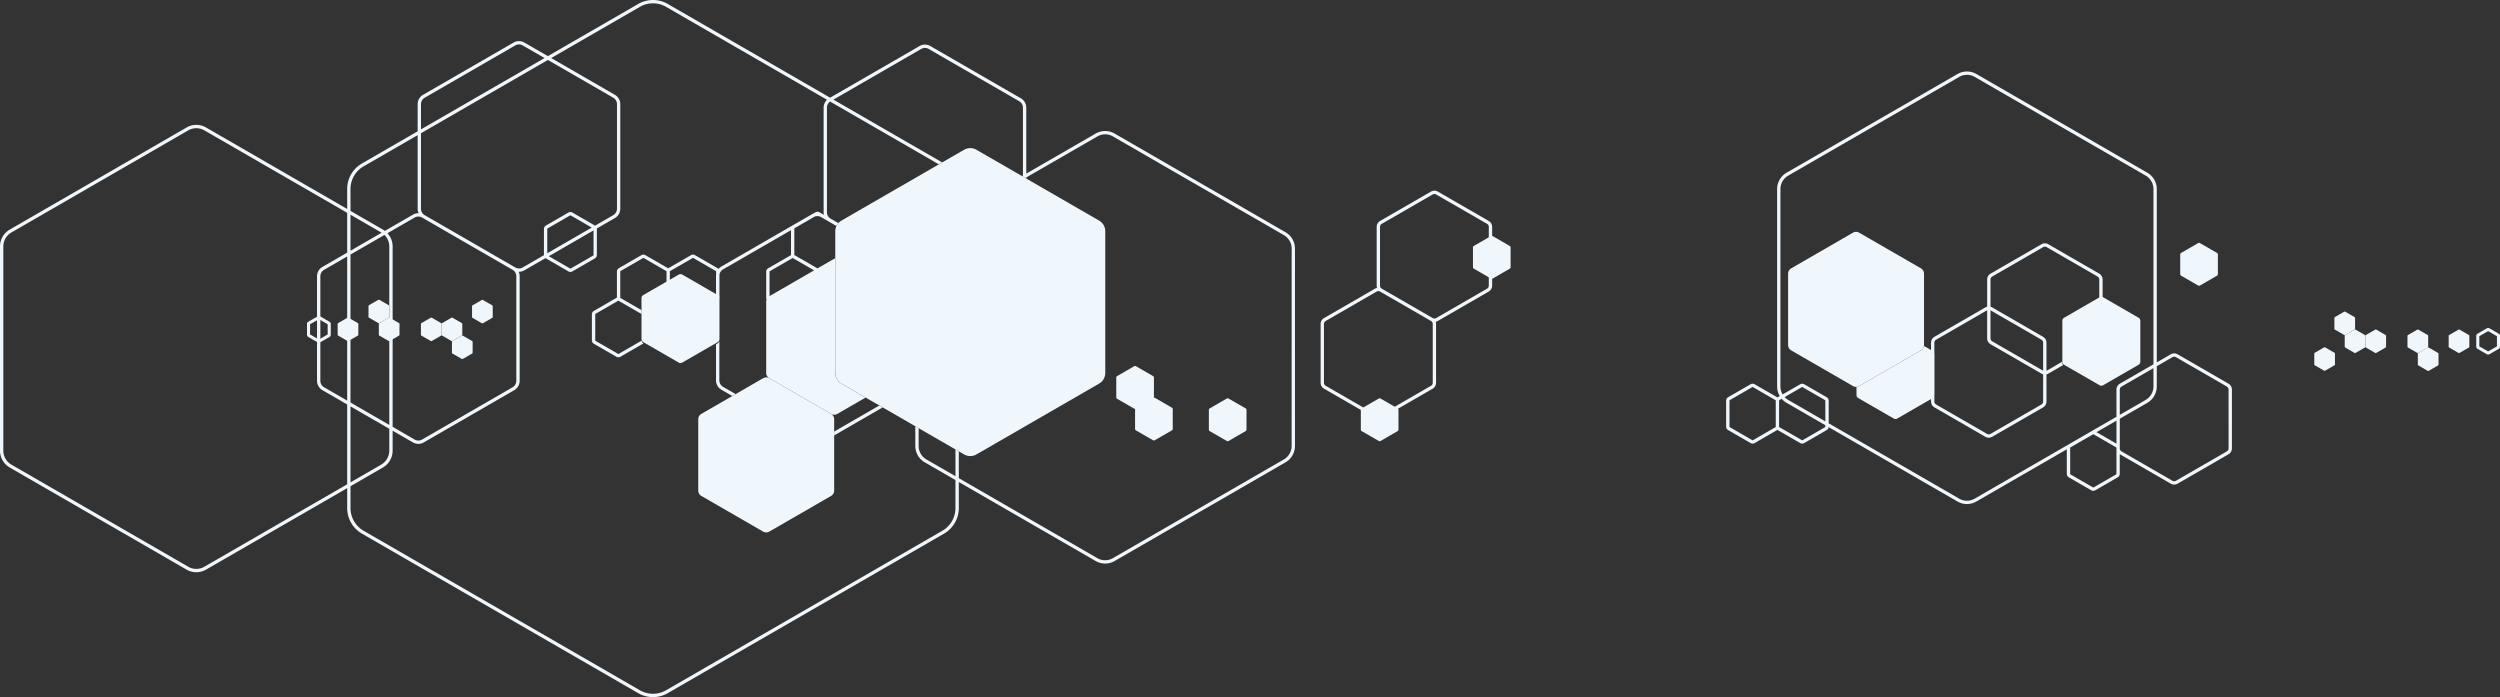 <svg xmlns="http://www.w3.org/2000/svg" xmlns:xlink="http://www.w3.org/1999/xlink" width="867.936" height="242.016" viewBox="0 0 867.936 242.016"><rect x="0" y="0" width="867.936" height="242.016" fill="#333333" stroke="none"/><defs><clipPath id="a"><rect width="867.936" height="242.016" fill="#f0f7fc"></rect></clipPath></defs><g clip-path="url(#a)"><path d="M106.987,64.053V50.42a1.233,1.233,0,0,1-.575.745l-.58.336V64.053a3.756,3.756,0,0,0,1.87,3.241l3.782,2.182,1.156-.667-4.359-2.516a2.6,2.6,0,0,1-1.292-2.241" transform="translate(142.752 68.01)" fill="#f0f7fc"></path><path d="M123.294,68.985v1.334l16.834-9.72-1.156-.667Z" transform="translate(166.308 80.841)" fill="#f0f7fc"></path><path d="M275.3,89.628l7.333,4.235-15.47,8.93V94.326a.21.21,0,0,1,.1-.181l7.824-4.517a.2.2,0,0,1,.106-.028.2.2,0,0,1,.1.028m173.126,65.207a5.41,5.41,0,0,1-2.7,4.672l-59.354,34.268a5.391,5.391,0,0,1-5.4,0L332.87,166V156.7l-1.156-.667v9.294l-10.086-5.823a5.41,5.41,0,0,1-2.7-4.672v-6.18l-1.158-.667v6.847a6.572,6.572,0,0,0,3.277,5.673l10.664,6.156V176.4a9.1,9.1,0,0,1-4.538,7.859l-95.937,55.389a9.071,9.071,0,0,1-9.076,0l-95.937-55.389a9.109,9.109,0,0,1-4.538-7.859v-7.6l11.244-6.492a6.776,6.776,0,0,0,3.38-5.851v-6.927l7.054,4.073a3.748,3.748,0,0,0,3.742,0l31.437-18.15a3.75,3.75,0,0,0,1.87-3.241v-36.3a3.74,3.74,0,0,0-.341-1.56h.1a3.759,3.759,0,0,0,1.87-.5l7.34-4.237a1.234,1.234,0,0,0,.136.089l7.824,4.517a1.362,1.362,0,0,0,1.365,0l7.824-4.517a1.366,1.366,0,0,0,.681-1.181V79.488a1.283,1.283,0,0,0-.009-.164l6.276-3.622a3.753,3.753,0,0,0,1.87-3.241v-36.3a3.746,3.746,0,0,0-1.87-3.239L191.363,20.153l30.8-17.783a9.094,9.094,0,0,1,9.076,0l55.891,32.273a3.741,3.741,0,0,0-1.191,2.734v36.3a3.633,3.633,0,0,0,.117.918l-1.564-.9a1.367,1.367,0,0,0-1.367,0l-.839.484a4.164,4.164,0,0,0-.4.2l-31.437,18.15a3.762,3.762,0,0,0-1.008.853,1.337,1.337,0,0,0-.35-.287l-7.822-4.517a1.374,1.374,0,0,0-.684-.183,1.358,1.358,0,0,0-.681.183l-7.824,4.517a1.011,1.011,0,0,0-.106.068.713.713,0,0,0-.1-.068l-7.824-4.517a1.358,1.358,0,0,0-.681-.183,1.374,1.374,0,0,0-.684.183l-7.822,4.517a1.362,1.362,0,0,0-.684,1.179V103.3l0,.038a1.349,1.349,0,0,0-.186.089l-7.824,4.517a1.368,1.368,0,0,0-.684,1.181v9.034a1.363,1.363,0,0,0,.684,1.181L214,123.861a1.367,1.367,0,0,0,1.367,0l7.819-4.515a1.382,1.382,0,0,0,.2-.141l-.052-.031a1.236,1.236,0,0,1-.618-1.062v.049a.207.207,0,0,1-.106.181l-7.822,4.517a.208.208,0,0,1-.209,0l-7.826-4.517a.21.21,0,0,1-.1-.181v-9.034a.21.21,0,0,1,.106-.181l7.824-4.517a.2.2,0,0,1,.1-.028.17.17,0,0,1,.078.016c.035.023.07.047.108.068l7.789,4.5a.213.213,0,0,1,.059.143v-1.452l-7.317-4.226a.208.208,0,0,1-.059-.146V94.27a.2.2,0,0,1,.106-.179l7.822-4.517a.21.21,0,0,1,.106-.028.2.2,0,0,1,.1.028l7.824,4.517a.209.209,0,0,1,.1.179v3.9l1.156-.667V94.27a.211.211,0,0,1,.106-.179l7.824-4.517a.2.2,0,0,1,.1-.028.21.21,0,0,1,.106.028l7.822,4.517a.2.2,0,0,1,.106.179v.956a3.719,3.719,0,0,0-.04.538V102.5l.58.336a1.225,1.225,0,0,1,.58.768,1.263,1.263,0,0,0,.035-.3V95.322a2.579,2.579,0,0,1,1.252-1.795l23.59-13.621v8.519c0,.047,0,.1.009.143-.04.019-.078.038-.115.059l-7.824,4.517a1.366,1.366,0,0,0-.681,1.181v9.034a1.386,1.386,0,0,0,.136.594,2.131,2.131,0,0,0-.136.752V129.46a2.157,2.157,0,0,0,.937,1.776c.047.023.094.047.141.075l21.436,12.376c.049.028.1.059.143.089a2.157,2.157,0,0,0,2.015-.073l9.835-5.68-8.393-4.846a4.292,4.292,0,0,1-2.142-3.711V89.619l-6.067,3.5a.212.212,0,0,1-.211,0l-7.822-4.517a.21.21,0,0,1-.106-.181V79.392a.207.207,0,0,1,.106-.181l6.917-4a2.59,2.59,0,0,1,2.255.16l5.341,3.086a4.257,4.257,0,0,1,.662-1.005l-2.668-1.541a2.593,2.593,0,0,1-1.294-2.238v-36.3a2.59,2.59,0,0,1,1.106-2.116l37.751,21.8,1.156-.667-37.76-21.8,30.477-17.6a2.594,2.594,0,0,1,2.586,0l31.437,18.152a2.587,2.587,0,0,1,1.292,2.236V60.946l-.324.188,1.48.855v-.376L380.982,47.36a5.407,5.407,0,0,1,5.4,0l59.354,34.27a5.4,5.4,0,0,1,2.7,4.667Zm-326.74-13.748,13.468,7.775v7.594a5.617,5.617,0,0,1-2.8,4.85l-10.666,6.159Zm0-52.713,11.794-6.809a5.615,5.615,0,0,1,1.675,3.993v61.968l-13.468-7.775Zm0-13.823,10.669,6.159c.049.028.1.059.143.087L121.688,87.04Zm0-8.935a9.082,9.082,0,0,1,4.538-7.855L145,46.923V72.46a3.729,3.729,0,0,0,.345,1.564l-.1,0a3.774,3.774,0,0,0-1.872.5l-9.755,5.633a7.048,7.048,0,0,0-.679-.446l-11.244-6.492Zm24.842,9.908,31.437,18.152a2.582,2.582,0,0,1,1.292,2.236v36.3a2.594,2.594,0,0,1-1.292,2.241L146.53,152.6a2.589,2.589,0,0,1-2.584,0l-7.634-4.409V85.558a6.767,6.767,0,0,0-1.8-4.587l9.431-5.447a2.594,2.594,0,0,1,2.586,0M190,87.925V79.488a.213.213,0,0,1,.1-.181l7.824-4.517a.21.21,0,0,1,.106-.028.2.2,0,0,1,.1.028l7.307,4.219Zm16.064-7.939v8.536a.21.21,0,0,1-.1.181l-7.824,4.517a.208.208,0,0,1-.209,0l-7.394-4.268Zm-59.908-33.73L190.207,20.82l22.7,13.1a2.587,2.587,0,0,1,1.292,2.236v36.3A2.594,2.594,0,0,1,212.9,74.7l-6.311,3.643c-.019-.014-.04-.026-.059-.038L198.71,73.79a1.362,1.362,0,0,0-1.365,0l-7.824,4.517a1.369,1.369,0,0,0-.681,1.181v9.034l0,.07-7.375,4.259a2.594,2.594,0,0,1-2.586,0L147.443,74.7a2.6,2.6,0,0,1-1.292-2.241Zm0-10.1a2.587,2.587,0,0,1,1.292-2.236l31.437-18.152a2.594,2.594,0,0,1,2.586,0l7.584,4.381-42.9,24.769ZM120.532,87.707l-8.6,4.966a3.746,3.746,0,0,0-1.87,3.239v36.3a3.753,3.753,0,0,0,1.87,3.241l8.6,4.965v27.714L70.955,196.756a5.606,5.606,0,0,1-5.6,0l-61.4-35.449a5.622,5.622,0,0,1-2.8-4.85v-70.9a5.6,5.6,0,0,1,2.8-4.848l61.4-35.449a5.606,5.606,0,0,1,5.6,0l49.578,28.623Zm0,51.377-8.024-4.632a2.589,2.589,0,0,1-1.292-2.241v-36.3a2.582,2.582,0,0,1,1.292-2.236l8.024-4.634ZM446.309,80.63,386.955,46.36a6.561,6.561,0,0,0-6.551,0L356.3,60.279v-22.9a3.737,3.737,0,0,0-1.872-3.237L322.989,15.986a3.748,3.748,0,0,0-3.742,0L288.192,33.918,231.817,1.367a10.256,10.256,0,0,0-10.232,0L190.207,19.486l-8.162-4.714a3.748,3.748,0,0,0-3.742,0l-31.435,18.15A3.744,3.744,0,0,0,145,36.161v9.428L125.648,56.76a10.241,10.241,0,0,0-5.116,8.855V72.55l-49-28.29a6.76,6.76,0,0,0-6.755,0L3.378,79.709A6.76,6.76,0,0,0,0,85.558v70.9a6.778,6.778,0,0,0,3.378,5.851l61.4,35.449a6.76,6.76,0,0,0,6.755,0l49-28.29V176.4a10.265,10.265,0,0,0,5.116,8.86l95.937,55.389a10.225,10.225,0,0,0,10.232,0l95.937-55.389a10.263,10.263,0,0,0,5.116-8.86v-9.062L380.4,194.778a6.561,6.561,0,0,0,6.551,0l59.354-34.27a6.564,6.564,0,0,0,3.274-5.673V86.3a6.55,6.55,0,0,0-3.274-5.668" fill="#f0f7fc"></path><path d="M253.579,61.164a1.207,1.207,0,0,1-.6,1.041L235.3,72.413a1.2,1.2,0,0,1-1.2,0L216.41,62.2a1.205,1.205,0,0,1-.6-1.041V40.745a1.2,1.2,0,0,1,.6-1.041L234.092,29.5a1.216,1.216,0,0,1,1.2,0L252.98,39.7a1.207,1.207,0,0,1,.6,1.041ZM234.118,94.88a1.207,1.207,0,0,1-.6,1.041l-12.595,7.272-4.935-2.849a.6.6,0,0,0-.6,0L210,103.453,196.95,95.92a1.207,1.207,0,0,1-.6-1.041V74.461a1.2,1.2,0,0,1,.6-1.041l17.687-10.208a1.2,1.2,0,0,1,1.2,0L233.517,73.42a1.209,1.209,0,0,1,.6,1.041ZM253.557,38.7,235.875,28.5a2.37,2.37,0,0,0-2.361,0L215.832,38.7a2.363,2.363,0,0,0-1.179,2.041V61.164a2.328,2.328,0,0,0,.134.775,2.326,2.326,0,0,0-.73.272L196.374,72.42a2.353,2.353,0,0,0-1.179,2.041V94.88a2.365,2.365,0,0,0,1.174,2.044l12.783,7.378v6.838a.6.6,0,0,0,.3.517l5.938,3.427a.6.6,0,0,0,.6,0l5.933-3.427a.6.6,0,0,0,.3-.517v-6.854a.583.583,0,0,0-.167-.409L234.1,96.923a2.37,2.37,0,0,0,1.174-2.044V74.461a2.3,2.3,0,0,0-.132-.773,2.3,2.3,0,0,0,.735-.275l17.682-10.208a2.361,2.361,0,0,0,1.179-2.041V40.745a2.358,2.358,0,0,0-1.179-2.041" transform="translate(263.293 38.013)" fill="#f0f7fc"></path><path d="M429.564,141.412a1.2,1.2,0,0,1-.6,1.041L411.28,152.663a1.225,1.225,0,0,1-.6.16,1.187,1.187,0,0,1-.6-.162l-17.685-10.208a1.2,1.2,0,0,1-.6-1.041v-10.3l9.567-5.525a6.567,6.567,0,0,0,3.274-5.673v-7.033l5.442-3.143a1.212,1.212,0,0,1,1.2,0l17.682,10.208a1.2,1.2,0,0,1,.6,1.041Zm-26.084-27.858v6.365a5.41,5.41,0,0,1-2.7,4.672l-8.989,5.189v-8.787a1.2,1.2,0,0,1,.6-1.041Zm-12.841,7.439v9.454l-49.209,28.412a5.391,5.391,0,0,1-5.4,0l-45.3-26.155v-7.866a1.371,1.371,0,0,0-.684-1.181l-7.822-4.517a1.362,1.362,0,0,0-1.365,0l-6.119,3.533a5.379,5.379,0,0,1-.761-2.753V51.382a5.394,5.394,0,0,1,2.7-4.667l59.354-34.27a5.407,5.407,0,0,1,5.4,0l59.356,34.27a5.392,5.392,0,0,1,2.694,4.667V112.22l-11.662,6.732a2.363,2.363,0,0,0-1.179,2.041m0,18.793-6.929-4,6.929-4Zm-.007,10.483a.207.207,0,0,1-.106.181l-7.822,4.517a.208.208,0,0,1-.209,0l-7.824-4.517a.21.21,0,0,1-.1-.181v-9.034a.213.213,0,0,1,.1-.181l7.824-4.517a.224.224,0,0,1,.209,0l7.822,4.517a.21.21,0,0,1,.106.181ZM289.575,132.038l-12.9-7.446a5.413,5.413,0,0,1-1.24-.987l6-3.465a.227.227,0,0,1,.1-.028.236.236,0,0,1,.106.028l7.822,4.517a.207.207,0,0,1,.106.181Zm0,1.834a.207.207,0,0,1-.106.181l-7.822,4.517a.208.208,0,0,1-.209,0l-7.824-4.517a.207.207,0,0,1-.106-.181v-9.034a.207.207,0,0,1,.106-.181l.8-.463a6.522,6.522,0,0,0,1.684,1.4l13.473,7.779Zm-17.222,0a.21.21,0,0,1-.1.181l-7.824,4.517a.208.208,0,0,1-.209,0l-7.824-4.517a.21.21,0,0,1-.1-.181v-9.034a.21.21,0,0,1,.1-.181l7.824-4.517a.237.237,0,0,1,.106-.028.2.2,0,0,1,.1.028l7.824,4.517a.21.21,0,0,1,.1.181Zm157.187-14.92-17.682-10.208a2.362,2.362,0,0,0-2.356,0l-4.867,2.809V51.382a6.55,6.55,0,0,0-3.274-5.668L342.007,11.442a6.576,6.576,0,0,0-6.551,0L276.1,45.712a6.557,6.557,0,0,0-3.274,5.67V119.92a6.551,6.551,0,0,0,.914,3.331l-.7.406c-.035.021-.07.045-.1.068-.035-.023-.07-.047-.106-.068L265,119.14a1.362,1.362,0,0,0-1.365,0l-7.822,4.517a1.366,1.366,0,0,0-.684,1.181v9.034a1.366,1.366,0,0,0,.681,1.181l7.824,4.517a1.362,1.362,0,0,0,1.365,0l7.824-4.517c.035-.021.07-.042.106-.068a.713.713,0,0,0,.1.068l7.824,4.517a1.362,1.362,0,0,0,1.365,0l7.822-4.515a1.372,1.372,0,0,0,.674-1.024l44.734,25.828a6.546,6.546,0,0,0,6.551,0l31.4-18.131v8.54a1.366,1.366,0,0,0,.681,1.181l7.824,4.517a1.363,1.363,0,0,0,1.365,0l7.822-4.517a1.363,1.363,0,0,0,.684-1.181v-6.835l.031.019L409.5,153.661a2.351,2.351,0,0,0,2.358,0l17.682-10.208a2.363,2.363,0,0,0,1.179-2.041V120.993a2.358,2.358,0,0,0-1.179-2.041" transform="translate(344.143 14.255)" fill="#f0f7fc"></path><path d="M339.2,80.2v0L321.519,69.989a1.2,1.2,0,0,1-.6-1.041V59.213L338.6,69.421a1.2,1.2,0,0,1,.6,1.041Zm0,10.68a1.2,1.2,0,0,1-.6,1.041L320.92,102.131a1.207,1.207,0,0,1-1.2,0L302.035,91.921a1.2,1.2,0,0,1-.6-1.041V88.9a1.186,1.186,0,0,0,.035-.289v-14.2a1.186,1.186,0,0,0-.035-.289V70.462a1.2,1.2,0,0,1,.6-1.041l17.682-10.208.045-.023v9.76a2.363,2.363,0,0,0,1.179,2.041L338.626,81.2a2.346,2.346,0,0,0,.578.24Zm6.666-13.837L340.4,80.2l-.045.023V70.462a2.361,2.361,0,0,0-1.179-2.041L321.5,58.212a2.325,2.325,0,0,0-.578-.237V48.53a1.2,1.2,0,0,1,.6-1.041L339.2,37.281a1.207,1.207,0,0,1,1.2,0L358.088,47.49a1.207,1.207,0,0,1,.6,1.041v6.617l.1-.059a1.239,1.239,0,0,1,1.057-.082V48.53a2.358,2.358,0,0,0-1.179-2.041L340.981,36.281a2.362,2.362,0,0,0-2.356,0L320.943,46.489a2.36,2.36,0,0,0-1.181,2.041v9.435a2.356,2.356,0,0,0-.622.247L301.457,68.42a2.363,2.363,0,0,0-1.179,2.041v2.553l-2.459-1.421a2.152,2.152,0,0,1-1.052,1.539L275.33,85.511a2.142,2.142,0,0,1-.932.282v2.823a1.238,1.238,0,0,0,.62,1.071l12.3,7.1a1.239,1.239,0,0,0,1.238,0l11.726-6.769v.862a2.358,2.358,0,0,0,1.179,2.041l17.682,10.208a2.358,2.358,0,0,0,2.358,0L339.18,92.921a2.361,2.361,0,0,0,1.179-2.041V81.447a2.3,2.3,0,0,0,.622-.247l5.153-2.976a1.23,1.23,0,0,1-.265-.763Z" transform="translate(370.128 48.513)" fill="#f0f7fc"></path><path d="M177.756,57.6l-5.936-3.427a.6.6,0,0,0-.6,0L165.29,57.6a.593.593,0,0,0-.3.517v6.854a.6.6,0,0,0,.3.517l5.933,3.427a.6.6,0,0,0,.6,0l5.936-3.427a.6.6,0,0,0,.3-.517V58.117a.593.593,0,0,0-.3-.517" transform="translate(222.553 72.966)" fill="#f0f7fc"></path><path d="M104.284,68.446,125.72,56.07a2.156,2.156,0,0,1,2.156,0l21.438,12.376a2.153,2.153,0,0,1,1.078,1.867V95.066a2.156,2.156,0,0,1-1.078,1.867l-21.438,12.376a2.156,2.156,0,0,1-2.156,0L104.284,96.933a2.156,2.156,0,0,1-1.078-1.867V70.313a2.153,2.153,0,0,1,1.078-1.867" transform="translate(139.212 75.241)" fill="#f0f7fc"></path><path d="M322.547,39.4l5.936-3.427a.6.6,0,0,1,.6,0l5.933,3.427a.6.6,0,0,1,.3.517v6.854a.6.6,0,0,1-.3.517l-5.933,3.427a.6.6,0,0,1-.6,0l-5.936-3.427a.593.593,0,0,1-.3-.517V39.919a.593.593,0,0,1,.3-.517" transform="translate(434.672 48.419)" fill="#f0f7fc"></path><path d="M218.01,38.367l5.936-3.427a.6.6,0,0,1,.6,0l5.933,3.427a.6.6,0,0,1,.3.517v6.854a.6.6,0,0,1-.3.517l-5.933,3.427a.6.6,0,0,1-.6,0l-5.936-3.427a.593.593,0,0,1-.3-.517V38.883a.593.593,0,0,1,.3-.517" transform="translate(293.665 47.022)" fill="#f0f7fc"></path><path d="M95.435,47.783l12.3-7.1a1.235,1.235,0,0,1,1.236,0l12.3,7.1a1.236,1.236,0,0,1,.618,1.071v14.2a1.236,1.236,0,0,1-.618,1.071l-12.3,7.1a1.235,1.235,0,0,1-1.236,0l-12.3-7.1a1.236,1.236,0,0,1-.618-1.071v-14.2a1.236,1.236,0,0,1,.618-1.071" transform="translate(127.896 54.652)" fill="#f0f7fc"></path><path d="M305.444,51.134l12.3-7.1a1.235,1.235,0,0,1,1.236,0l12.3,7.1a1.236,1.236,0,0,1,.618,1.071v14.2a1.236,1.236,0,0,1-.618,1.071l-12.3,7.1a1.224,1.224,0,0,1-1.236,0l-12.3-7.1a1.236,1.236,0,0,1-.618-1.071V52.2a1.236,1.236,0,0,1,.618-1.071" transform="translate(411.171 59.172)" fill="#f0f7fc"></path><path d="M168.07,62.267l5.936-3.427a.6.6,0,0,1,.6,0l5.933,3.427a.6.6,0,0,1,.3.517v6.854a.6.6,0,0,1-.3.517L174.6,73.581a.6.6,0,0,1-.6,0l-5.936-3.427a.593.593,0,0,1-.3-.517V62.783a.593.593,0,0,1,.3-.517" transform="translate(226.303 79.26)" fill="#f0f7fc"></path><path d="M125.6,47.054l42.585-24.588a4.294,4.294,0,0,1,4.284,0l42.585,24.588a4.28,4.28,0,0,1,2.142,3.709V99.936a4.283,4.283,0,0,1-2.142,3.709l-42.585,24.588a4.294,4.294,0,0,1-4.284,0L125.6,103.645a4.283,4.283,0,0,1-2.142-3.709V50.763a4.28,4.28,0,0,1,2.142-3.709" transform="translate(166.526 29.531)" fill="#f0f7fc"></path><path d="M178.973,62.376l5.936-3.427a.6.6,0,0,1,.6,0l5.936,3.427a.6.6,0,0,1,.3.517v6.852a.6.6,0,0,1-.3.519l-5.936,3.425a.59.59,0,0,1-.6,0l-5.936-3.425a.6.6,0,0,1-.3-.519V62.892a.6.6,0,0,1,.3-.517" transform="translate(241.01 79.407)" fill="#f0f7fc"></path><path d="M265.369,46.935,286.8,34.559a2.16,2.16,0,0,1,2.159,0L310.4,46.935a2.154,2.154,0,0,1,1.078,1.867V73.555a2.156,2.156,0,0,1-1.078,1.867L288.964,87.8a2.16,2.16,0,0,1-2.159,0L265.369,75.422a2.156,2.156,0,0,1-1.078-1.867V48.8a2.154,2.154,0,0,1,1.078-1.867" transform="translate(356.494 46.226)" fill="#f0f7fc"></path><path d="M46.442,53.1,49.5,54.863,52.554,53.1V49.571L49.5,47.807l-3.056,1.764ZM49.5,55.962a.86.86,0,0,1-.43-.115l-3.263-1.884a.862.862,0,0,1-.43-.745V49.453a.863.863,0,0,1,.43-.747l3.263-1.884a.876.876,0,0,1,.86,0l3.263,1.884a.863.863,0,0,1,.43.747v3.765a.862.862,0,0,1-.43.745l-3.263,1.884a.86.86,0,0,1-.43.115" transform="translate(61.206 63.006)" fill="#f0f7fc"></path><path d="M61.479,46.218l-3.26-1.884a.329.329,0,0,0-.329,0l-3.263,1.884a.327.327,0,0,0-.162.284v3.765a.327.327,0,0,0,.162.284l3.263,1.881a.318.318,0,0,0,.329,0l3.26-1.881a.33.33,0,0,0,.164-.284V46.5a.329.329,0,0,0-.164-.284" transform="translate(73.466 59.742)" fill="#f0f7fc"></path><path d="M69.23,48.863l-3.263-1.884a.336.336,0,0,0-.326,0l-3.263,1.884a.327.327,0,0,0-.162.284v3.765a.327.327,0,0,0,.162.284l3.263,1.884a.325.325,0,0,0,.326,0L69.23,53.2a.33.33,0,0,0,.164-.284V49.147a.33.33,0,0,0-.164-.284" transform="translate(83.921 63.312)" fill="#f0f7fc"></path><path d="M63.007,48.863l-3.263-1.884a.336.336,0,0,0-.326,0l-3.263,1.884a.327.327,0,0,0-.162.284v3.765a.327.327,0,0,0,.162.284l3.263,1.884a.325.325,0,0,0,.326,0L63.007,53.2a.33.33,0,0,0,.164-.284V49.147a.33.33,0,0,0-.164-.284" transform="translate(75.527 63.312)" fill="#f0f7fc"></path><path d="M73.814,51.515l-3.26-1.881a.318.318,0,0,0-.329,0l-3.26,1.881a.325.325,0,0,0-.164.284v3.765a.325.325,0,0,0,.164.284l3.26,1.884a.329.329,0,0,0,.329,0l3.26-1.884a.329.329,0,0,0,.164-.284V51.8a.329.329,0,0,0-.164-.284" transform="translate(90.105 66.887)" fill="#f0f7fc"></path><path d="M56.921,48.863l-3.26-1.884a.341.341,0,0,0-.329,0l-3.26,1.884a.325.325,0,0,0-.164.284v3.765a.325.325,0,0,0,.164.284l3.26,1.884a.329.329,0,0,0,.329,0l3.26-1.884a.33.33,0,0,0,.164-.284V49.147a.33.33,0,0,0-.164-.284" transform="translate(67.318 63.312)" fill="#f0f7fc"></path><path d="M72.286,48.863l-3.26-1.884a.341.341,0,0,0-.329,0l-3.26,1.884a.329.329,0,0,0-.164.284v3.765a.33.33,0,0,0,.164.284l3.26,1.884a.329.329,0,0,0,.329,0l3.26-1.884a.33.33,0,0,0,.164-.284V49.147a.33.33,0,0,0-.164-.284" transform="translate(88.044 63.312)" fill="#f0f7fc"></path><path d="M76.784,46.24l-3.26-1.881a.329.329,0,0,0-.329,0L69.932,46.24a.327.327,0,0,0-.162.284v3.765a.327.327,0,0,0,.162.284l3.263,1.884a.329.329,0,0,0,.329,0l3.26-1.884a.329.329,0,0,0,.164-.284V46.524a.329.329,0,0,0-.164-.284" transform="translate(94.111 59.774)" fill="#f0f7fc"></path><path d="M373.18,51.335l-3.056-1.764-3.056,1.764v3.528l3.056,1.764,3.056-1.764Zm-3.056-2.863a.86.86,0,0,1,.43.115l3.263,1.884a.863.863,0,0,1,.43.747v3.765a.862.862,0,0,1-.43.745l-3.26,1.884a.88.88,0,0,1-.862,0l-3.263-1.884a.862.862,0,0,1-.43-.745V51.218a.863.863,0,0,1,.43-.747l3.263-1.884a.866.866,0,0,1,.43-.115" transform="translate(493.69 65.382)" fill="#f0f7fc"></path><path d="M357.532,57.606l3.26,1.884a.329.329,0,0,0,.329,0l3.263-1.884a.327.327,0,0,0,.162-.284V53.556a.327.327,0,0,0-.162-.284l-3.263-1.884a.329.329,0,0,0-.329,0l-3.26,1.884a.329.329,0,0,0-.164.284v3.765a.329.329,0,0,0,.164.284" transform="translate(482.043 69.257)" fill="#f0f7fc"></path><path d="M349.78,54.96l3.26,1.884a.341.341,0,0,0,.329,0l3.263-1.884a.327.327,0,0,0,.162-.284V50.91a.327.327,0,0,0-.162-.284l-3.263-1.884a.329.329,0,0,0-.329,0l-3.26,1.884a.329.329,0,0,0-.164.284v3.765a.329.329,0,0,0,.164.284" transform="translate(471.587 65.688)" fill="#f0f7fc"></path><path d="M356,54.96l3.263,1.884a.336.336,0,0,0,.326,0l3.263-1.884a.327.327,0,0,0,.162-.284V50.91a.327.327,0,0,0-.162-.284l-3.263-1.884a.325.325,0,0,0-.326,0L356,50.626a.329.329,0,0,0-.164.284v3.765a.329.329,0,0,0,.164.284" transform="translate(479.982 65.688)" fill="#f0f7fc"></path><path d="M345.2,52.31l3.26,1.884a.329.329,0,0,0,.329,0l3.26-1.884a.325.325,0,0,0,.164-.284V48.26a.325.325,0,0,0-.164-.284l-3.26-1.884a.329.329,0,0,0-.329,0l-3.26,1.884a.329.329,0,0,0-.164.284v3.765a.329.329,0,0,0,.164.284" transform="translate(465.404 62.113)" fill="#f0f7fc"></path><path d="M362.089,54.96l3.26,1.884a.341.341,0,0,0,.329,0l3.263-1.884a.327.327,0,0,0,.162-.284V50.91a.327.327,0,0,0-.162-.284l-3.263-1.884a.329.329,0,0,0-.329,0l-3.26,1.884a.329.329,0,0,0-.164.284v3.765a.329.329,0,0,0,.164.284" transform="translate(488.19 65.688)" fill="#f0f7fc"></path><path d="M346.724,54.96l3.26,1.884a.341.341,0,0,0,.329,0l3.26-1.884a.325.325,0,0,0,.164-.284V50.91a.325.325,0,0,0-.164-.284l-3.26-1.884a.329.329,0,0,0-.329,0l-3.26,1.884a.329.329,0,0,0-.164.284v3.765a.329.329,0,0,0,.164.284" transform="translate(467.465 65.688)" fill="#f0f7fc"></path><path d="M342.227,57.584l3.26,1.884a.341.341,0,0,0,.329,0l3.263-1.884a.327.327,0,0,0,.162-.284V53.534a.327.327,0,0,0-.162-.284l-3.263-1.884a.329.329,0,0,0-.329,0l-3.26,1.884a.329.329,0,0,0-.164.284V57.3a.329.329,0,0,0,.164.284" transform="translate(461.399 69.227)" fill="#f0f7fc"></path></g></svg>